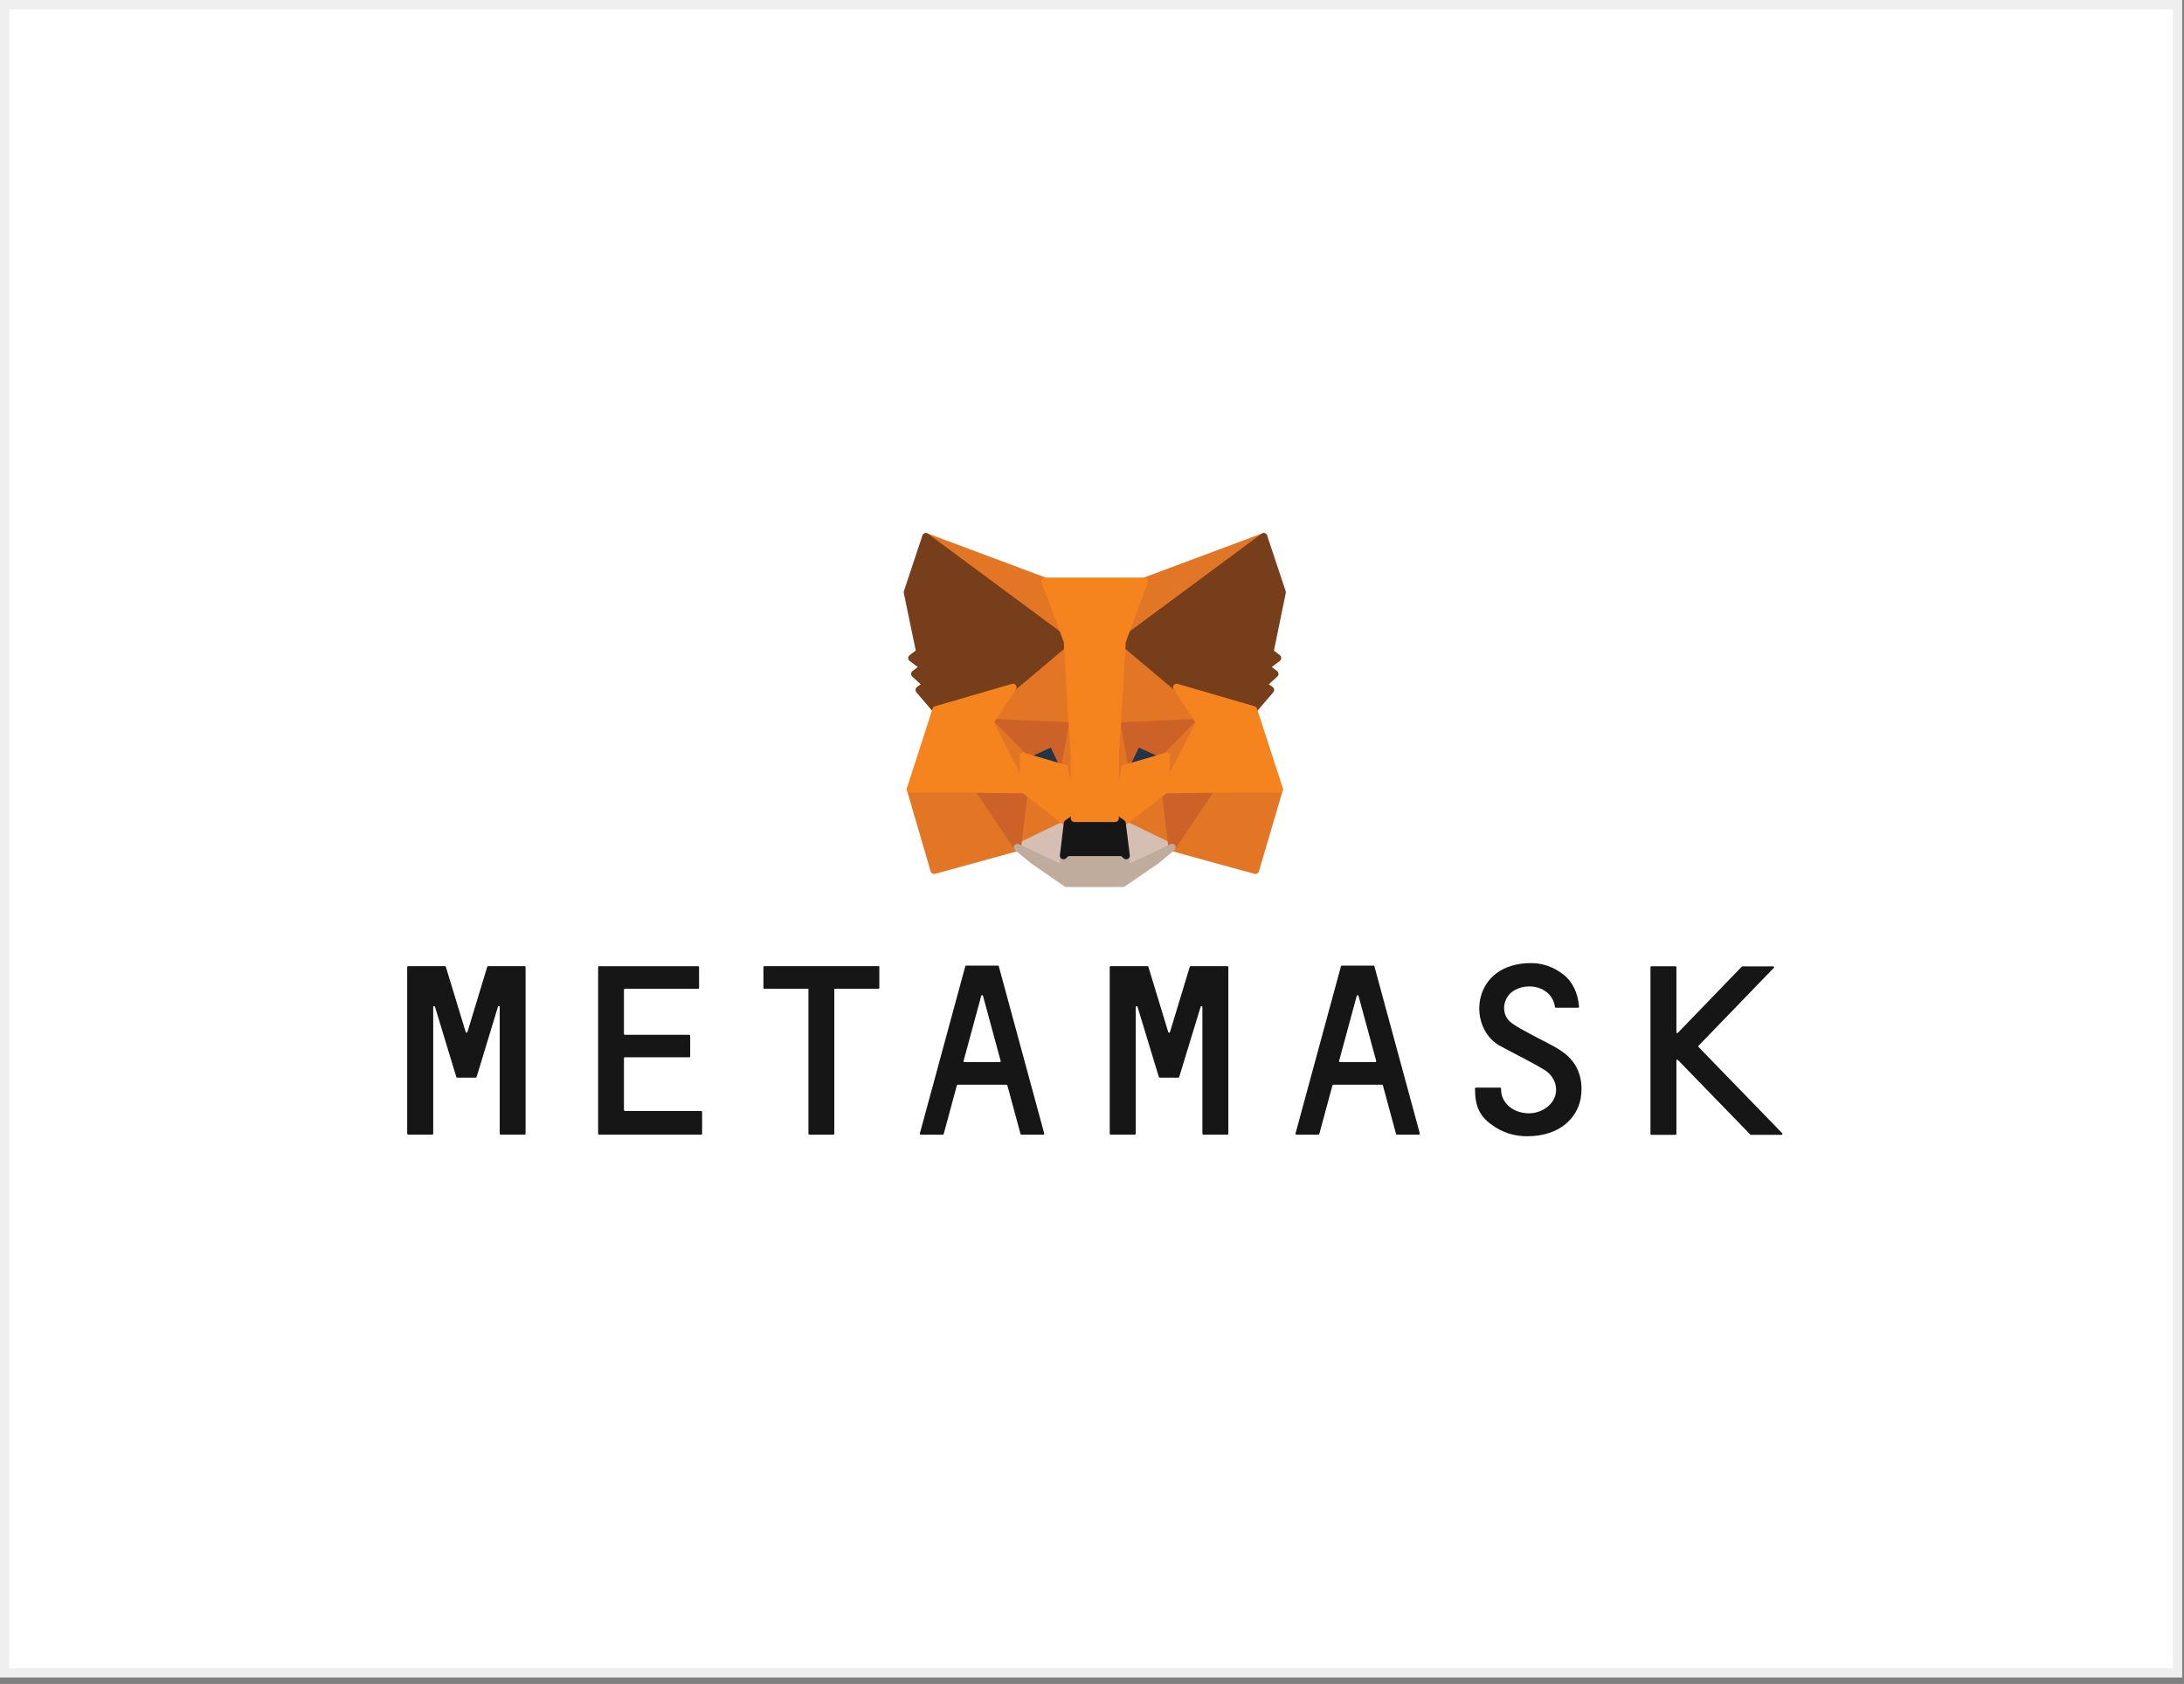 <svg width="236" height="182" viewBox="0 0 236 182" fill="none" xmlns="http://www.w3.org/2000/svg">
<rect x="0" y="0" width="236" height="182" fill="#808080" stroke="none"/>
<rect x="0.5" y="0.5" width="234.8" height="180.3" fill="white" stroke="#EFEFEF"/>
<path d="M168.694 113.569C167.628 112.864 166.455 112.364 165.34 111.74C164.619 111.33 163.856 110.978 163.224 110.461C162.158 109.584 162.38 107.87 163.495 107.123C165.094 106.057 167.735 106.656 168.022 108.829C168.022 108.878 168.071 108.911 168.12 108.911H170.531C170.597 108.911 170.638 108.862 170.63 108.804C170.507 107.304 169.924 106.057 168.858 105.262C167.841 104.499 166.685 104.089 165.447 104.089C159.075 104.089 158.492 110.822 161.929 112.946C162.322 113.192 165.685 114.881 166.874 115.619C168.063 116.357 168.44 117.694 167.923 118.76C167.456 119.728 166.234 120.4 165.012 120.318C163.684 120.236 162.65 119.523 162.289 118.399C162.224 118.194 162.199 117.809 162.199 117.637C162.199 117.588 162.15 117.547 162.101 117.547H159.485C159.436 117.547 159.386 117.596 159.386 117.637C159.386 119.523 159.854 120.573 161.141 121.524C162.347 122.426 163.659 122.803 165.02 122.803C168.588 122.803 170.441 120.786 170.81 118.695C171.138 116.636 170.531 114.791 168.694 113.569Z" fill="#161616"/>
<path d="M55.178 104.417H54.022H52.75C52.701 104.417 52.668 104.45 52.652 104.483L50.511 111.544C50.479 111.634 50.356 111.634 50.323 111.544L48.174 104.483C48.158 104.433 48.125 104.417 48.084 104.417H46.813H45.657H44.098C44.049 104.417 44 104.466 44 104.515V122.533C44 122.582 44.049 122.623 44.098 122.623H46.715C46.764 122.623 46.813 122.574 46.813 122.533V108.837C46.813 108.731 46.969 108.714 47.002 108.804L49.158 115.906L49.314 116.407C49.331 116.456 49.363 116.472 49.404 116.472H51.405C51.455 116.472 51.487 116.439 51.496 116.407L51.651 115.906L53.808 108.804C53.841 108.698 53.997 108.722 53.997 108.837V122.533C53.997 122.582 54.046 122.623 54.087 122.623H56.703C56.752 122.623 56.793 122.574 56.793 122.533V104.515C56.793 104.466 56.744 104.417 56.703 104.417H55.178Z" fill="#161616"/>
<path d="M128.666 104.417C128.617 104.417 128.584 104.45 128.567 104.483L126.427 111.544C126.394 111.634 126.271 111.634 126.238 111.544L124.09 104.483C124.073 104.433 124.041 104.417 123.991 104.417H120.014C119.965 104.417 119.916 104.466 119.916 104.515V122.533C119.916 122.582 119.965 122.623 120.014 122.623H122.63C122.679 122.623 122.728 122.574 122.728 122.533V108.837C122.728 108.731 122.884 108.714 122.917 108.804L125.074 115.906L125.23 116.407C125.246 116.456 125.279 116.472 125.328 116.472H127.329C127.378 116.472 127.411 116.439 127.419 116.407L127.575 115.906L129.74 108.804C129.773 108.698 129.929 108.722 129.929 108.837V122.533C129.929 122.582 129.978 122.623 130.019 122.623H132.635C132.684 122.623 132.734 122.574 132.734 122.533V104.515C132.734 104.466 132.684 104.417 132.635 104.417H128.666Z" fill="#161616"/>
<path d="M94.944 104.417H90.073H87.456H82.585C82.536 104.417 82.495 104.466 82.495 104.515V106.762C82.495 106.812 82.544 106.861 82.585 106.861H87.358V122.541C87.358 122.59 87.407 122.631 87.448 122.631H90.064C90.114 122.631 90.154 122.582 90.154 122.541V106.861H94.927C94.977 106.861 95.018 106.812 95.018 106.762V104.515C95.034 104.466 95.009 104.417 94.944 104.417Z" fill="#161616"/>
<path d="M110.362 122.631H112.74C112.805 122.631 112.846 122.566 112.838 122.508L107.926 104.425C107.909 104.376 107.877 104.36 107.827 104.36H106.917H105.318H104.408C104.358 104.36 104.326 104.392 104.309 104.425L99.397 122.508C99.38 122.574 99.43 122.631 99.495 122.631H101.874C101.923 122.631 101.956 122.598 101.972 122.566L103.399 117.301C103.415 117.251 103.448 117.235 103.497 117.235H108.754C108.803 117.235 108.836 117.268 108.853 117.301L110.28 122.566C110.288 122.598 110.337 122.631 110.362 122.631ZM104.121 114.668L106.031 107.624C106.064 107.533 106.187 107.533 106.22 107.624L108.131 114.668C108.147 114.734 108.098 114.791 108.041 114.791H104.211C104.153 114.791 104.104 114.725 104.121 114.668Z" fill="#161616"/>
<path d="M150.948 122.631H153.326C153.392 122.631 153.433 122.566 153.424 122.508L148.512 104.425C148.496 104.376 148.463 104.36 148.422 104.36H147.512H145.912H145.002C144.953 104.36 144.92 104.392 144.904 104.425L139.991 122.508C139.975 122.574 140.024 122.631 140.082 122.631H142.46C142.509 122.631 142.542 122.598 142.558 122.566L143.985 117.301C144.002 117.251 144.034 117.235 144.075 117.235H149.332C149.381 117.235 149.414 117.268 149.431 117.301L150.857 122.566C150.866 122.598 150.898 122.631 150.948 122.631ZM144.699 114.668L146.609 107.624C146.642 107.533 146.765 107.533 146.798 107.624L148.709 114.668C148.725 114.734 148.676 114.791 148.619 114.791H144.797C144.731 114.791 144.682 114.725 144.699 114.668Z" fill="#161616"/>
<path d="M67.422 119.958V114.365C67.422 114.315 67.471 114.266 67.52 114.266H74.491C74.54 114.266 74.581 114.217 74.581 114.176V111.929C74.581 111.88 74.532 111.839 74.491 111.839H67.52C67.471 111.839 67.422 111.79 67.422 111.74V106.959C67.422 106.91 67.471 106.869 67.52 106.869H75.442C75.491 106.869 75.54 106.82 75.54 106.771V104.524C75.54 104.474 75.491 104.425 75.442 104.425H67.43H64.724C64.674 104.425 64.633 104.474 64.633 104.524V106.869V111.847V114.283V120.064V122.533C64.633 122.582 64.683 122.623 64.724 122.623H67.43H75.77C75.819 122.623 75.869 122.574 75.869 122.533V120.163C75.869 120.113 75.819 120.072 75.77 120.072H67.504C67.454 120.056 67.422 120.023 67.422 119.958Z" fill="#161616"/>
<path d="M192.583 122.475L183.538 113.151C183.505 113.118 183.505 113.053 183.538 113.028L191.681 104.597C191.747 104.532 191.698 104.442 191.616 104.442H188.278C188.245 104.442 188.229 104.458 188.212 104.474L181.307 111.626C181.242 111.691 181.151 111.642 181.151 111.56V104.532C181.151 104.483 181.102 104.433 181.053 104.433H178.437C178.388 104.433 178.347 104.483 178.347 104.532V122.549C178.347 122.598 178.396 122.648 178.437 122.648H181.053C181.102 122.648 181.151 122.598 181.151 122.549V114.619C181.151 114.537 181.258 114.496 181.307 114.553L189.131 122.615C189.147 122.631 189.18 122.648 189.197 122.648H192.534C192.6 122.631 192.649 122.516 192.583 122.475Z" fill="#161616"/>
<path d="M136.555 58L120.727 69.711L123.672 62.814L136.555 58Z" fill="#E17726" stroke="#E17726" stroke-width="0.78" stroke-miterlimit="22.929" stroke-linecap="round" stroke-linejoin="round"/>
<path d="M100.045 58L115.733 69.826L112.928 62.814L100.045 58Z" fill="#E27625" stroke="#E27625" stroke-width="0.78" stroke-miterlimit="22.929" stroke-linecap="round" stroke-linejoin="round"/>
<path d="M130.855 85.153L126.648 91.591L135.661 94.067L138.244 85.293L130.855 85.153Z" fill="#E27625" stroke="#E27625" stroke-width="0.78" stroke-miterlimit="22.929" stroke-linecap="round" stroke-linejoin="round"/>
<path d="M98.372 85.293L100.939 94.067L109.943 91.591L105.744 85.153L98.372 85.293Z" fill="#E27625" stroke="#E27625" stroke-width="0.78" stroke-miterlimit="22.929" stroke-linecap="round" stroke-linejoin="round"/>
<path d="M109.459 74.287L106.95 78.067L115.872 78.469L115.577 68.866L109.459 74.287Z" fill="#E27625" stroke="#E27625" stroke-width="0.78" stroke-miterlimit="22.929" stroke-linecap="round" stroke-linejoin="round"/>
<path d="M127.149 74.287L120.932 68.76L120.727 78.469L129.65 78.067L127.149 74.287Z" fill="#E27625" stroke="#E27625" stroke-width="0.78" stroke-miterlimit="22.929" stroke-linecap="round" stroke-linejoin="round"/>
<path d="M109.943 91.591L115.339 88.983L110.689 85.358L109.943 91.591Z" fill="#E27625" stroke="#E27625" stroke-width="0.78" stroke-miterlimit="22.929" stroke-linecap="round" stroke-linejoin="round"/>
<path d="M121.26 88.983L126.648 91.591L125.91 85.358L121.26 88.983Z" fill="#E27625" stroke="#E27625" stroke-width="0.78" stroke-miterlimit="22.929" stroke-linecap="round" stroke-linejoin="round"/>
<path d="M126.648 91.591L121.26 88.983L121.695 92.477L121.654 93.961L126.648 91.591Z" fill="#D5BFB2" stroke="#D5BFB2" stroke-width="0.78" stroke-miterlimit="22.929" stroke-linecap="round" stroke-linejoin="round"/>
<path d="M109.943 91.591L114.954 93.961L114.921 92.477L115.339 88.983L109.943 91.591Z" fill="#D5BFB2" stroke="#D5BFB2" stroke-width="0.78" stroke-miterlimit="22.929" stroke-linecap="round" stroke-linejoin="round"/>
<path d="M115.044 83.046L110.567 81.733L113.732 80.282L115.044 83.046Z" fill="#233447" stroke="#233447" stroke-width="0.78" stroke-miterlimit="22.929" stroke-linecap="round" stroke-linejoin="round"/>
<path d="M121.556 83.046L122.876 80.282L126.05 81.733L121.556 83.046Z" fill="#233447" stroke="#233447" stroke-width="0.78" stroke-miterlimit="22.929" stroke-linecap="round" stroke-linejoin="round"/>
<path d="M109.943 91.591L110.722 85.153L105.744 85.293L109.943 91.591Z" fill="#CC6228" stroke="#CC6228" stroke-width="0.78" stroke-miterlimit="22.929" stroke-linecap="round" stroke-linejoin="round"/>
<path d="M125.878 85.153L126.648 91.591L130.855 85.293L125.878 85.153Z" fill="#CC6228" stroke="#CC6228" stroke-width="0.78" stroke-miterlimit="22.929" stroke-linecap="round" stroke-linejoin="round"/>
<path d="M129.65 78.068L120.727 78.469L121.556 83.046L122.876 80.282L126.05 81.733L129.65 78.068Z" fill="#CC6228" stroke="#CC6228" stroke-width="0.78" stroke-miterlimit="22.929" stroke-linecap="round" stroke-linejoin="round"/>
<path d="M110.566 81.733L113.732 80.282L115.044 83.046L115.872 78.469L106.95 78.068L110.566 81.733Z" fill="#CC6228" stroke="#CC6228" stroke-width="0.78" stroke-miterlimit="22.929" stroke-linecap="round" stroke-linejoin="round"/>
<path d="M106.95 78.068L110.689 85.358L110.566 81.733L106.95 78.068Z" fill="#E27525" stroke="#E27525" stroke-width="0.78" stroke-miterlimit="22.929" stroke-linecap="round" stroke-linejoin="round"/>
<path d="M126.05 81.733L125.91 85.358L129.65 78.068L126.05 81.733Z" fill="#E27525" stroke="#E27525" stroke-width="0.78" stroke-miterlimit="22.929" stroke-linecap="round" stroke-linejoin="round"/>
<path d="M115.872 78.469L115.044 83.045L116.094 88.45L116.332 81.332L115.872 78.469Z" fill="#E27525" stroke="#E27525" stroke-width="0.78" stroke-miterlimit="22.929" stroke-linecap="round" stroke-linejoin="round"/>
<path d="M120.727 78.469L120.293 81.315L120.506 88.45L121.556 83.045L120.727 78.469Z" fill="#E27525" stroke="#E27525" stroke-width="0.78" stroke-miterlimit="22.929" stroke-linecap="round" stroke-linejoin="round"/>
<path d="M121.556 83.046L120.506 88.45L121.26 88.983L125.91 85.358L126.05 81.733L121.556 83.046Z" fill="#F5841F" stroke="#F5841F" stroke-width="0.78" stroke-miterlimit="22.929" stroke-linecap="round" stroke-linejoin="round"/>
<path d="M110.567 81.733L110.69 85.358L115.339 88.983L116.094 88.45L115.044 83.046L110.567 81.733Z" fill="#F5841F" stroke="#F5841F" stroke-width="0.78" stroke-miterlimit="22.929" stroke-linecap="round" stroke-linejoin="round"/>
<path d="M121.654 93.961L121.695 92.477L121.293 92.132H115.315L114.921 92.477L114.954 93.961L109.943 91.591L111.698 93.026L115.249 95.478H121.334L124.91 93.026L126.648 91.591L121.654 93.961Z" fill="#C0AC9D" stroke="#C0AC9D" stroke-width="0.78" stroke-miterlimit="22.929" stroke-linecap="round" stroke-linejoin="round"/>
<path d="M121.26 88.983L120.506 88.45H116.094L115.339 88.983L114.921 92.477L115.315 92.132H121.293L121.695 92.477L121.26 88.983Z" fill="#161616" stroke="#161616" stroke-width="0.78" stroke-miterlimit="22.929" stroke-linecap="round" stroke-linejoin="round"/>
<path d="M137.228 70.474L138.556 64.011L136.555 58L121.26 69.325L127.149 74.287L135.456 76.706L137.293 74.566L136.49 73.992L137.761 72.835L136.793 72.089L138.056 71.121L137.228 70.474Z" fill="#763E1A" stroke="#763E1A" stroke-width="0.78" stroke-miterlimit="22.929" stroke-linecap="round" stroke-linejoin="round"/>
<path d="M98.044 64.011L99.389 70.474L98.528 71.121L99.815 72.089L98.839 72.835L100.11 73.992L99.315 74.566L101.144 76.706L109.459 74.287L115.339 69.325L100.045 58L98.044 64.011Z" fill="#763E1A" stroke="#763E1A" stroke-width="0.78" stroke-miterlimit="22.929" stroke-linecap="round" stroke-linejoin="round"/>
<path d="M135.456 76.706L127.149 74.287L129.65 78.067L125.91 85.358L130.855 85.293H138.244L135.456 76.706Z" fill="#F5841F" stroke="#F5841F" stroke-width="0.78" stroke-miterlimit="22.929" stroke-linecap="round" stroke-linejoin="round"/>
<path d="M109.459 74.287L101.144 76.706L98.372 85.293H105.744L110.689 85.358L106.95 78.067L109.459 74.287Z" fill="#F5841F" stroke="#F5841F" stroke-width="0.78" stroke-miterlimit="22.929" stroke-linecap="round" stroke-linejoin="round"/>
<path d="M120.727 78.469L121.26 69.325L123.671 62.814H112.928L115.339 69.325L115.872 78.469L116.077 81.348L116.094 88.45H120.506L120.522 81.348L120.727 78.469Z" fill="#F5841F" stroke="#F5841F" stroke-width="0.78" stroke-miterlimit="22.929" stroke-linecap="round" stroke-linejoin="round"/>
</svg>

